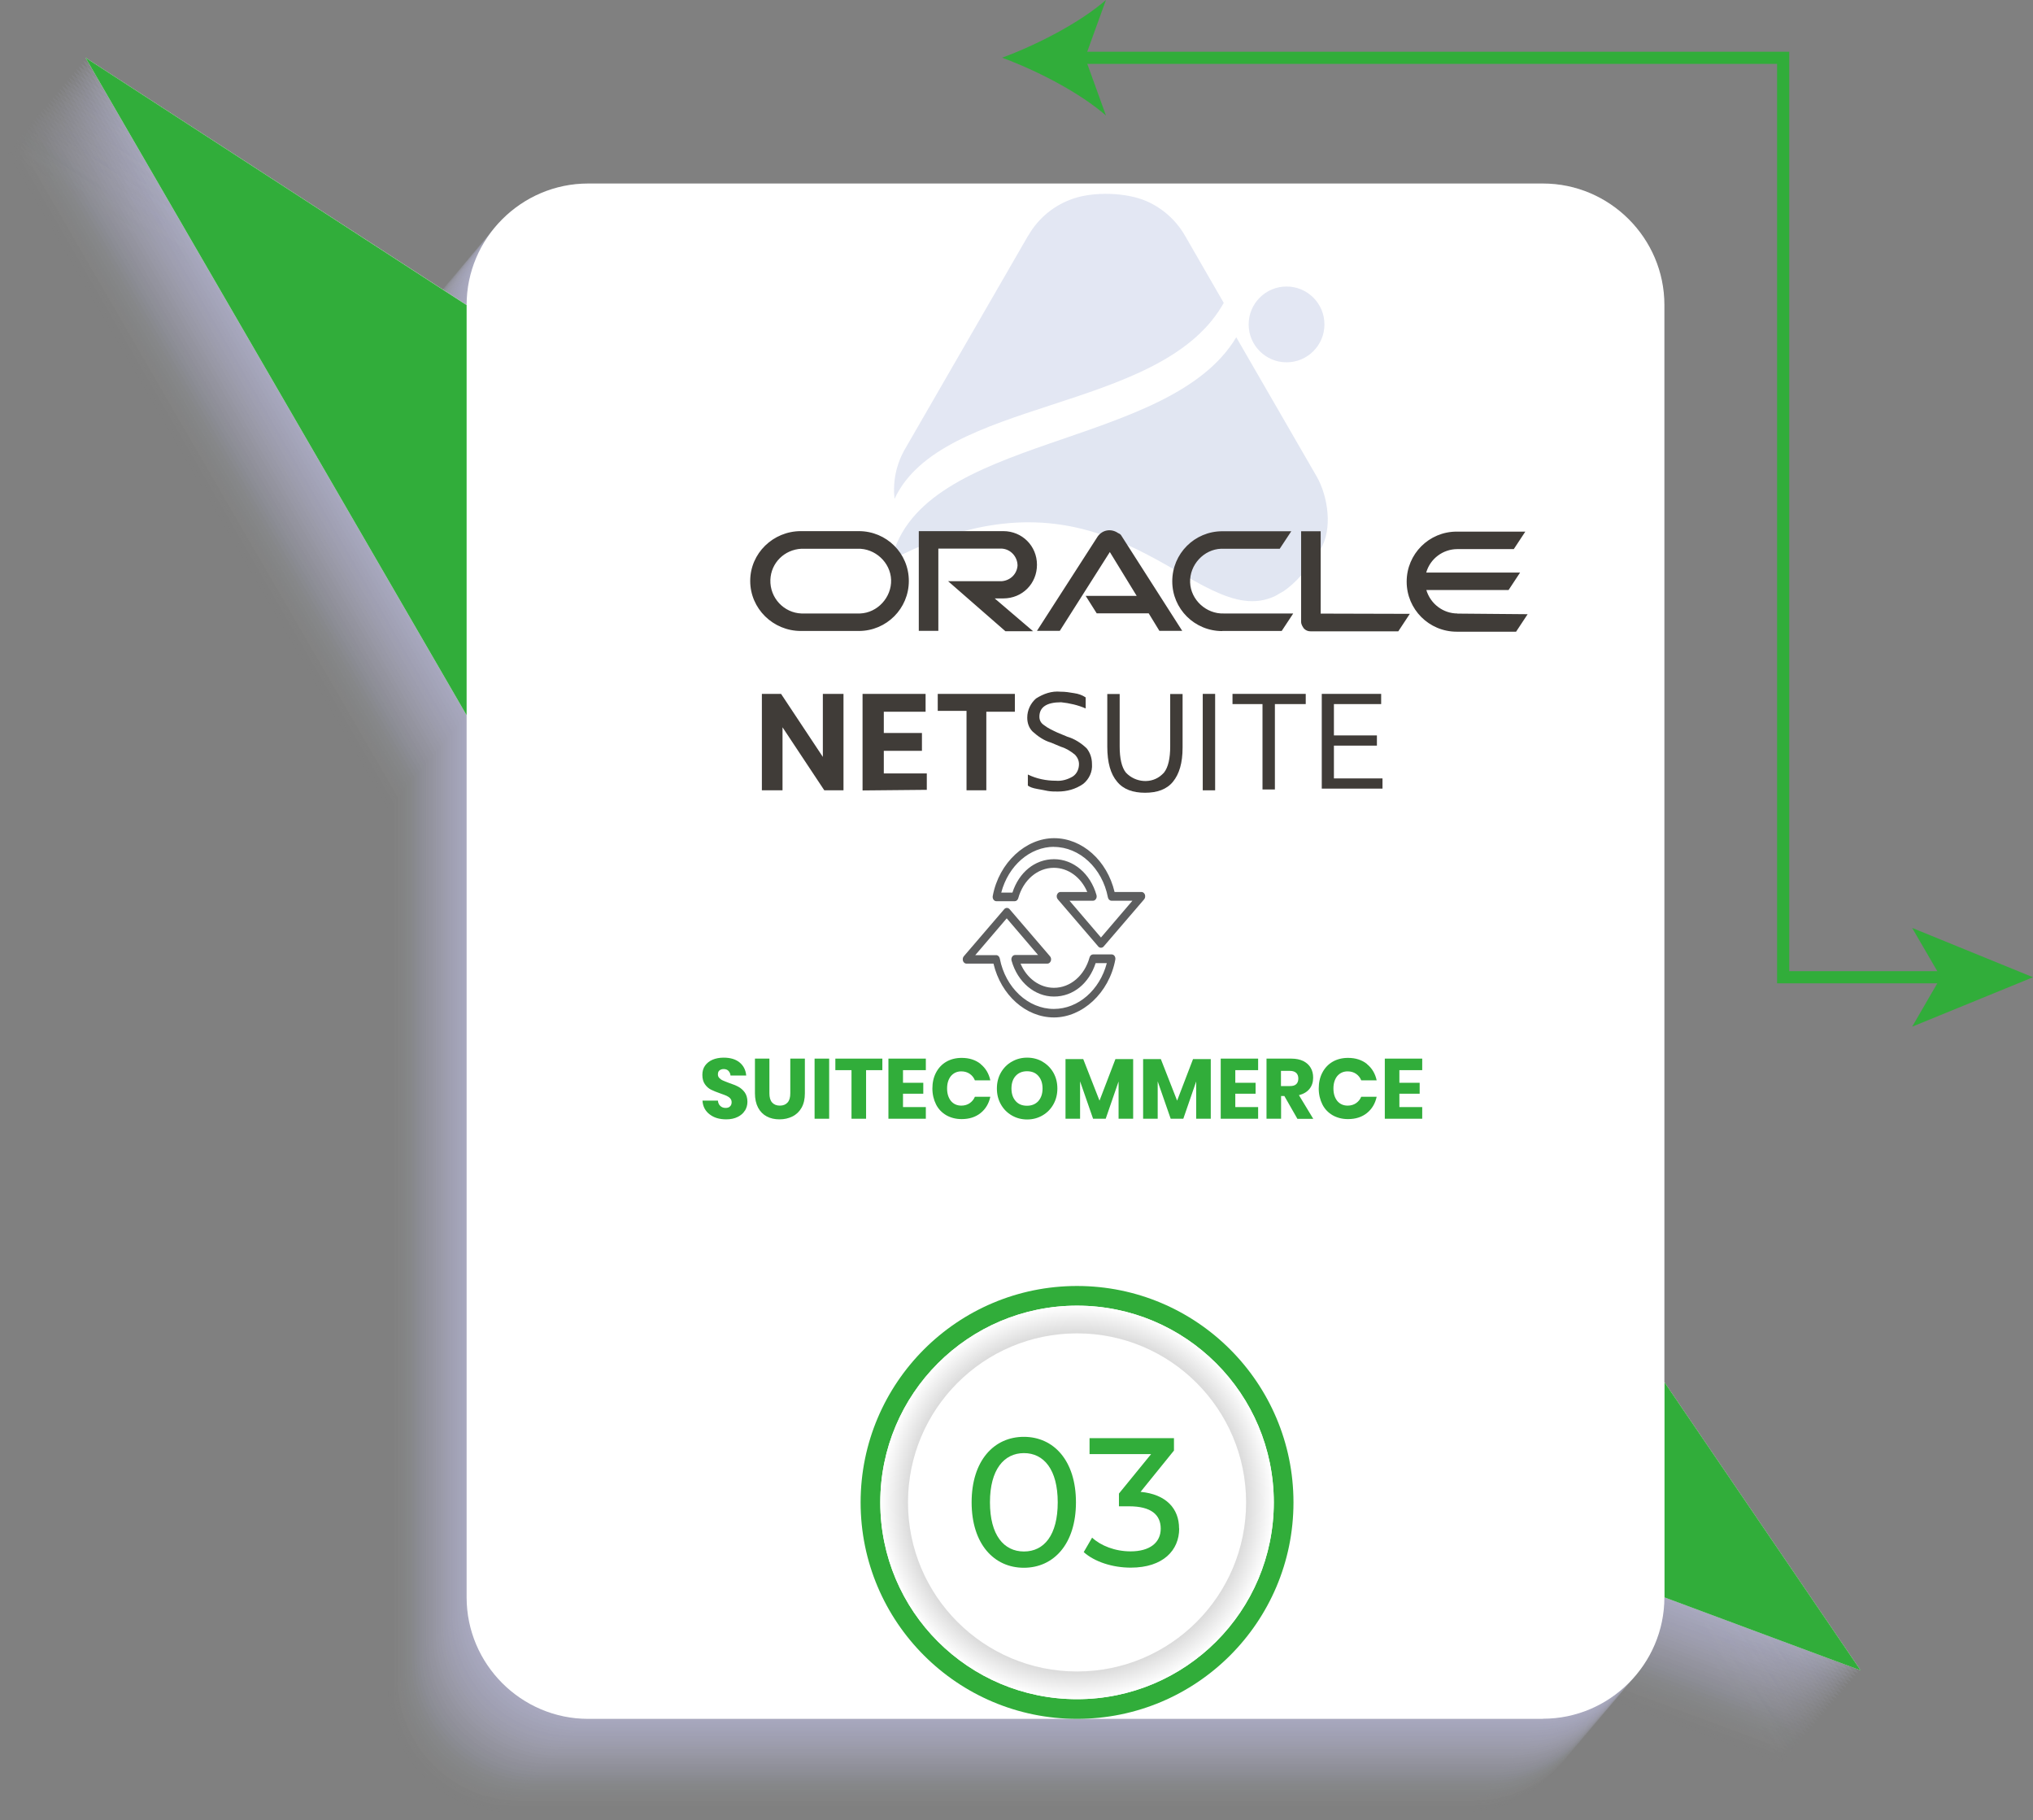 <svg xmlns="http://www.w3.org/2000/svg" xmlns:xlink="http://www.w3.org/1999/xlink" viewBox="0 0 167.39 149.87"><rect x="0" y="0" width="167.39" height="149.87" fill="#808080" stroke="none"/><defs><style>      .cls-1 {        fill: #aaafc3;        opacity: .04;      }      .cls-2 {        fill: #b3b6d0;        opacity: .08;      }      .cls-3 {        fill: #a9aec2;        opacity: .04;      }      .cls-4 {        fill: #5d5e5f;      }      .cls-5, .cls-6 {        fill-rule: evenodd;      }      .cls-5, .cls-6, .cls-7, .cls-8 {        opacity: .16;      }      .cls-5, .cls-8 {        fill: #4d68b0;      }      .cls-9 {        fill: #403c38;      }      .cls-10 {        fill: #b8bbd8;        opacity: .11;      }      .cls-11 {        fill: #b7bad6;        opacity: .1;      }      .cls-12 {        fill: url(#radial-gradient);        mix-blend-mode: multiply;      }      .cls-13 {        fill: #afb3ca;        opacity: .06;      }      .cls-14 {        fill: #fff;      }      .cls-15 {        fill: #bcbedd;        opacity: .12;      }      .cls-16 {        opacity: .68;      }      .cls-17 {        fill: #bfc0e1;        opacity: .14;      }      .cls-18 {        fill: #a2a9b8;        opacity: 0;      }      .cls-19 {        fill: #a6acbe;        opacity: .02;      }      .cls-20 {        fill: #c0c1e3;        opacity: .14;      }      .cls-21 {        isolation: isolate;      }      .cls-22 {        fill: #a8adc1;        opacity: .03;      }      .cls-23 {        fill: #a4aabb;        opacity: .01;      }      .cls-24 {        fill: #c3c3e7;        opacity: .16;      }      .cls-6 {        fill: #4262ac;      }      .cls-25 {        fill: #b5b8d4;        opacity: .09;      }      .cls-26 {        fill: #b9bbd9;        opacity: .11;      }      .cls-27 {        fill: #a1a8b7;        opacity: 0;      }      .cls-28 {        fill: #a5abbc;        opacity: .02;      }      .cls-29 {        fill: #bdbfde;        opacity: .13;      }      .cls-30 {        fill: #b2b5ce;        opacity: .08;      }      .cls-31 {        fill: #b1b4cd;        opacity: .07;      }      .cls-32 {        fill: #bebfe0;        opacity: .13;      }      .cls-33 {        fill: #babcda;        opacity: .12;      }      .cls-34 {        fill: #adb1c7;        opacity: .05;      }      .cls-35 {        fill: #a7adbf;        opacity: .03;      }      .cls-36 {        fill: #b6b9d5;        opacity: .1;      }      .cls-37 {        fill: #aeb2c9;        opacity: .06;      }      .cls-7 {        fill: #c4c4e8;      }      .cls-38 {        fill: #c2c2e5;        opacity: .15;      }      .cls-39 {        fill: #b3b7d1;        opacity: .08;      }      .cls-40 {        fill: #abb0c5;        opacity: .04;      }      .cls-41 {        fill: #a3aaba;        opacity: 0;      }      .cls-42 {        fill: #c1c2e4;        opacity: .15;      }      .cls-43 {        fill: #b0b4cb;        opacity: .07;      }      .cls-44 {        fill: #31ad3a;      }      .cls-45 {        fill: #acb1c6;        opacity: .05;      }      .cls-46 {        fill: #b4b8d2;        opacity: .09;      }      .cls-47 {        fill: #bbbddc;        opacity: .12;      }    </style><radialGradient id="radial-gradient" cx="88.68" cy="123.7" fx="88.68" fy="123.7" r="16.2" gradientUnits="userSpaceOnUse"><stop offset="0" stop-color="#000"></stop><stop offset="1" stop-color="#fff"></stop></radialGradient></defs><g class="cls-21"><g id="Layer_1" data-name="Layer 1"><g class="cls-16"><path class="cls-27" d="M120,149.87H41.38c-5.5,0-10-4.5-10-10v-72.63L0,13.11l31.38,20.36c0-5.5,4.5-10,10-10h78.62c5.5,0,10,4.5,10,10v88.69l16.15,23.72-16.15-6.01c0,5.5-4.5,10-10,10Z"></path><path class="cls-18" d="M120.2,149.64H41.58c-5.5,0-10-4.5-10-10v-72.63L.2,12.88l31.38,20.36c0-5.5,4.5-10,10-10h78.62c5.5,0,10,4.5,10,10v88.69l16.15,23.72-16.15-6.01c0,5.5-4.5,10-10,10Z"></path><path class="cls-41" d="M120.4,149.41H41.77c-5.5,0-10-4.5-10-10v-72.63L.39,12.64l31.38,20.36c0-5.5,4.5-10,10-10h78.62c5.5,0,10,4.5,10,10v88.69l16.15,23.72-16.15-6.01c0,5.5-4.5,10-10,10Z"></path><path class="cls-23" d="M120.59,149.18H41.97c-5.5,0-10-4.5-10-10v-72.63L.59,12.41l31.38,20.36c0-5.5,4.5-10,10-10h78.62c5.5,0,10,4.5,10,10v88.69l16.15,23.72-16.15-6.01c0,5.5-4.5,10-10,10Z"></path><path class="cls-28" d="M120.79,148.95H42.16c-5.5,0-10-4.5-10-10v-72.63L.78,12.18l31.38,20.36c0-5.5,4.5-10,10-10h78.62c5.5,0,10,4.5,10,10v88.69l16.15,23.72-16.15-6.01c0,5.5-4.5,10-10,10Z"></path><path class="cls-19" d="M120.98,148.71H42.36c-5.5,0-10-4.5-10-10v-72.63L.98,11.95l31.38,20.36c0-5.5,4.5-10,10-10h78.62c5.5,0,10,4.5,10,10v88.69l16.15,23.72-16.15-6.01c0,5.5-4.5,10-10,10Z"></path><path class="cls-35" d="M121.18,148.48H42.55c-5.5,0-10-4.5-10-10v-72.63L1.17,11.72l31.38,20.36c0-5.5,4.5-10,10-10h78.62c5.5,0,10,4.5,10,10v88.69l16.15,23.72-16.15-6.01c0,5.5-4.5,10-10,10Z"></path><path class="cls-22" d="M121.37,148.25H42.75c-5.5,0-10-4.5-10-10v-72.63L1.37,11.48l31.38,20.36c0-5.5,4.5-10,10-10h78.62c5.5,0,10,4.5,10,10v88.69l16.15,23.72-16.15-6.01c0,5.5-4.5,10-10,10Z"></path><path class="cls-3" d="M121.57,148.02H42.95c-5.5,0-10-4.5-10-10v-72.63L1.56,11.25l31.38,20.36c0-5.5,4.5-10,10-10h78.62c5.5,0,10,4.5,10,10v88.69l16.15,23.72-16.15-6.01c0,5.5-4.5,10-10,10Z"></path><path class="cls-1" d="M121.76,147.79H43.14c-5.5,0-10-4.5-10-10v-72.63L1.76,11.02l31.38,20.36c0-5.5,4.5-10,10-10h78.62c5.5,0,10,4.5,10,10v88.69l16.15,23.72-16.15-6.01c0,5.5-4.5,10-10,10Z"></path><path class="cls-40" d="M121.96,147.55H43.34c-5.5,0-10-4.5-10-10v-72.63L1.96,10.79l31.38,20.36c0-5.5,4.5-10,10-10h78.62c5.5,0,10,4.5,10,10v88.69l16.15,23.72-16.15-6.01c0,5.5-4.5,10-10,10Z"></path><path class="cls-45" d="M122.16,147.32H43.53c-5.5,0-10-4.5-10-10v-72.63L2.15,10.56l31.38,20.36c0-5.5,4.5-10,10-10h78.62c5.5,0,10,4.5,10,10v88.69l16.15,23.72-16.15-6.01c0,5.5-4.5,10-10,10Z"></path><path class="cls-34" d="M122.35,147.09H43.73c-5.5,0-10-4.5-10-10v-72.63L2.35,10.32l31.38,20.36c0-5.5,4.5-10,10-10h78.62c5.5,0,10,4.5,10,10v88.69l16.15,23.72-16.15-6.01c0,5.5-4.5,10-10,10Z"></path><path class="cls-37" d="M122.55,146.86H43.92c-5.5,0-10-4.5-10-10v-72.63L2.54,10.09l31.38,20.36c0-5.5,4.5-10,10-10h78.62c5.5,0,10,4.5,10,10v88.69l16.15,23.72-16.15-6.01c0,5.5-4.5,10-10,10Z"></path><path class="cls-13" d="M122.74,146.63H44.12c-5.5,0-10-4.5-10-10V64L2.74,9.86l31.38,20.36c0-5.5,4.5-10,10-10h78.62c5.5,0,10,4.5,10,10v88.69l16.15,23.72-16.15-6.01c0,5.5-4.5,10-10,10Z"></path><path class="cls-43" d="M122.94,146.39H44.31c-5.5,0-10-4.5-10-10V63.76L2.93,9.63l31.38,20.36c0-5.5,4.5-10,10-10h78.62c5.5,0,10,4.5,10,10v88.69l16.15,23.72-16.15-6.01c0,5.5-4.5,10-10,10Z"></path><path class="cls-31" d="M123.13,146.16H44.51c-5.5,0-10-4.5-10-10V63.53L3.13,9.4l31.38,20.36c0-5.5,4.5-10,10-10h78.62c5.5,0,10,4.5,10,10v88.69l16.15,23.72-16.15-6.01c0,5.5-4.5,10-10,10Z"></path><path class="cls-30" d="M123.33,145.93H44.71c-5.5,0-10-4.5-10-10V63.3L3.32,9.16l31.38,20.36c0-5.5,4.5-10,10-10h78.62c5.5,0,10,4.5,10,10v88.69l16.15,23.72-16.15-6.01c0,5.5-4.5,10-10,10Z"></path><path class="cls-2" d="M123.52,145.7H44.9c-5.5,0-10-4.5-10-10V63.07L3.52,8.93l31.38,20.36c0-5.5,4.5-10,10-10h78.62c5.5,0,10,4.5,10,10v88.69l16.15,23.72-16.15-6.01c0,5.5-4.5,10-10,10Z"></path><path class="cls-39" d="M123.72,145.47H45.1c-5.5,0-10-4.5-10-10V62.84L3.72,8.7l31.38,20.36c0-5.5,4.5-10,10-10h78.62c5.5,0,10,4.5,10,10v88.69l16.15,23.72-16.15-6.01c0,5.5-4.5,10-10,10Z"></path><path class="cls-46" d="M123.92,145.23H45.29c-5.5,0-10-4.5-10-10V62.6L3.91,8.47l31.38,20.36c0-5.5,4.5-10,10-10h78.62c5.5,0,10,4.5,10,10v88.69l16.15,23.72-16.15-6.01c0,5.5-4.5,10-10,10Z"></path><path class="cls-25" d="M124.11,145H45.49c-5.5,0-10-4.5-10-10V62.37L4.11,8.24l31.38,20.36c0-5.5,4.5-10,10-10h78.62c5.5,0,10,4.5,10,10v88.69l16.15,23.72-16.15-6.01c0,5.5-4.5,10-10,10Z"></path><path class="cls-36" d="M124.31,144.77H45.68c-5.5,0-10-4.5-10-10V62.14L4.3,8l31.38,20.36c0-5.5,4.5-10,10-10h78.62c5.5,0,10,4.5,10,10v88.69l16.15,23.72-16.15-6.01c0,5.5-4.5,10-10,10Z"></path><path class="cls-11" d="M124.5,144.54H45.88c-5.5,0-10-4.5-10-10V61.91L4.5,7.77l31.38,20.36c0-5.5,4.5-10,10-10h78.62c5.5,0,10,4.5,10,10v88.69l16.15,23.72-16.15-6.01c0,5.5-4.5,10-10,10Z"></path><path class="cls-10" d="M124.7,144.31H46.08c-5.5,0-10-4.5-10-10V61.68L4.69,7.54l31.38,20.36c0-5.5,4.5-10,10-10h78.62c5.5,0,10,4.5,10,10v88.69l16.15,23.72-16.15-6.01c0,5.5-4.5,10-10,10Z"></path><path class="cls-26" d="M124.89,144.07H46.27c-5.5,0-10-4.5-10-10V61.44L4.89,7.31l31.38,20.36c0-5.5,4.5-10,10-10h78.62c5.5,0,10,4.5,10,10v88.69l16.15,23.72-16.15-6.01c0,5.5-4.5,10-10,10Z"></path><path class="cls-33" d="M125.09,143.84H46.47c-5.5,0-10-4.5-10-10V61.21L5.09,7.07l31.38,20.36c0-5.5,4.5-10,10-10h78.62c5.5,0,10,4.5,10,10v88.69l16.15,23.72-16.15-6.01c0,5.5-4.5,10-10,10Z"></path><path class="cls-47" d="M125.28,143.61H46.66c-5.5,0-10-4.5-10-10V60.98L5.28,6.84l31.38,20.36c0-5.5,4.5-10,10-10h78.62c5.5,0,10,4.5,10,10v88.69l16.15,23.72-16.15-6.01c0,5.5-4.5,10-10,10Z"></path><path class="cls-15" d="M125.48,143.38H46.86c-5.5,0-10-4.5-10-10V60.75L5.48,6.61l31.38,20.36c0-5.5,4.5-10,10-10h78.62c5.5,0,10,4.5,10,10v88.69l16.15,23.72-16.15-6.01c0,5.5-4.5,10-10,10Z"></path><path class="cls-29" d="M125.68,143.15H47.05c-5.5,0-10-4.5-10-10V60.52L5.67,6.38l31.38,20.36c0-5.5,4.5-10,10-10h78.62c5.5,0,10,4.5,10,10v88.69l16.15,23.72-16.15-6.01c0,5.5-4.5,10-10,10Z"></path><path class="cls-32" d="M125.87,142.91H47.25c-5.5,0-10-4.5-10-10V60.28L5.87,6.15l31.38,20.36c0-5.5,4.5-10,10-10h78.62c5.5,0,10,4.5,10,10v88.69l16.15,23.72-16.15-6.01c0,5.5-4.5,10-10,10Z"></path><path class="cls-17" d="M126.07,142.68H47.44c-5.5,0-10-4.5-10-10V60.05L6.06,5.91l31.38,20.36c0-5.5,4.5-10,10-10h78.62c5.5,0,10,4.5,10,10v88.69l16.15,23.72-16.15-6.01c0,5.5-4.5,10-10,10Z"></path><path class="cls-20" d="M126.26,142.45H47.64c-5.5,0-10-4.5-10-10V59.82L6.26,5.68l31.38,20.36c0-5.5,4.5-10,10-10h78.62c5.5,0,10,4.5,10,10v88.69l16.15,23.72-16.15-6.01c0,5.5-4.5,10-10,10Z"></path><path class="cls-42" d="M126.46,142.22H47.84c-5.5,0-10-4.5-10-10V59.59L6.45,5.45l31.38,20.36c0-5.5,4.5-10,10-10h78.62c5.5,0,10,4.5,10,10v88.69l16.15,23.72-16.15-6.01c0,5.5-4.5,10-10,10Z"></path><path class="cls-38" d="M126.65,141.99H48.03c-5.5,0-10-4.5-10-10V59.36L6.65,5.22l31.38,20.36c0-5.5,4.5-10,10-10h78.62c5.5,0,10,4.5,10,10v88.69l16.15,23.72-16.15-6.01c0,5.5-4.5,10-10,10Z"></path><path class="cls-24" d="M126.85,141.75H48.23c-5.5,0-10-4.5-10-10V59.12L6.85,4.99l31.38,20.36c0-5.5,4.5-10,10-10h78.62c5.5,0,10,4.5,10,10v88.69l16.15,23.72-16.15-6.01c0,5.5-4.5,10-10,10Z"></path><path class="cls-7" d="M127.05,141.52H48.42c-5.5,0-10-4.5-10-10V58.89L7.04,4.75l31.38,20.36c0-5.5,4.5-10,10-10h78.62c5.5,0,10,4.5,10,10v88.69l16.15,23.72-16.15-6.01c0,5.5-4.5,10-10,10Z"></path></g><path class="cls-14" d="M127.05,141.52H48.42c-5.5,0-10-4.5-10-10V58.89L7.04,4.75l31.38,20.36c0-5.5,4.5-10,10-10h78.62c5.5,0,10,4.5,10,10v88.69l16.15,23.72-16.15-6.01c0,5.5-4.5,10-10,10Z"></path><circle class="cls-44" cx="88.68" cy="123.7" r="17.82"></circle><circle class="cls-12" cx="88.68" cy="123.7" r="16.2"></circle><circle class="cls-12" cx="88.68" cy="123.7" r="16.2"></circle><circle class="cls-14" cx="88.68" cy="123.7" r="13.92"></circle><g><polygon class="cls-44" points="160.33 80.96 146.32 80.96 146.32 5.26 88.54 5.26 88.54 4.26 147.32 4.26 147.32 79.96 160.33 79.96 160.33 80.96"></polygon><path class="cls-44" d="M82.51,4.75c2.84,1.05,6.36,2.85,8.55,4.76l-1.72-4.76,1.72-4.75c-2.18,1.9-5.71,3.7-8.55,4.75Z"></path><polygon class="cls-44" points="167.39 80.46 157.44 84.53 159.8 80.46 157.44 76.4 167.39 80.46"></polygon></g><polygon class="cls-44" points="7.04 4.75 38.42 25.12 38.42 58.89 7.04 4.75"></polygon><polygon class="cls-44" points="137.05 113.81 153.2 137.53 137.05 131.52 137.05 113.81"></polygon><path class="cls-5" d="M84.66,19.39l-10.14,17.57c-.75,1.29-1.02,2.74-.87,4.12,3.85-8.3,21.69-7.07,26.95-15.87l.16-.27-3.2-5.55c-.76-1.31-1.89-2.28-3.19-2.84-1.65-.71-4.26-.78-5.97-.21-1.52.51-2.87,1.55-3.73,3.05Z"></path><path class="cls-6" d="M73.39,46.1c18.3-9.47,24.94,6.09,31.59,2.98l.73-.42c.95-.65,1.93-1.74,2.99-3.4,1.06-1.66.64-4.42-.29-6.03l-6.62-11.46c-5.56,9.31-25.96,7.9-28.4,18.34Z"></path><circle class="cls-8" cx="105.93" cy="26.71" r="3.12"></circle><g><path class="cls-9" d="M62.73,65.07v-7.94h1.58l3.44,5.19v-5.19h1.7v7.94h-1.58l-3.44-5.19v5.19h-1.7Z"></path><path class="cls-9" d="M71.02,65.07v-7.94h5.19v1.47h-3.44v1.75h3.14v1.47h-3.14v1.86h3.54v1.35l-5.28.05Z"></path><path class="cls-9" d="M79.58,65.07v-6.54h-2.37v-1.4h6.35v1.47h-2.35v6.47h-1.63Z"></path><path class="cls-9" d="M84.63,64.68v-.91c.72.35,1.51.51,2.3.51.51.05,1.02-.12,1.4-.35.35-.23.51-.63.51-1.02,0-.28-.12-.56-.35-.79-.35-.28-.72-.51-1.12-.63l-.84-.35c-.56-.16-1.07-.51-1.51-.91-.28-.28-.44-.67-.44-1.14,0-.63.28-1.19.72-1.58.63-.4,1.3-.63,2.02-.56.4,0,.72.05,1.12.12.35.05.67.16.95.35v.91c-.63-.28-1.35-.44-2.02-.51-1.19,0-1.79.4-1.79,1.19,0,.28.12.51.35.67.35.28.72.44,1.12.63l.84.35c.56.16,1.12.51,1.58.95.28.35.44.79.44,1.3.05.63-.23,1.23-.72,1.63-.63.44-1.35.63-2.09.63-.28,0-.56,0-.84-.05s-.56-.12-.84-.16c-.4-.07-.63-.16-.79-.28Z"></path><path class="cls-9" d="M91.17,61.47v-4.33h1.02v4.33c0,.95.16,1.7.51,2.14.79.84,2.14.95,2.98.16l.16-.16c.35-.44.51-1.19.51-2.14v-4.33h1.02v4.4c0,1.3-.28,2.19-.79,2.82s-1.3.91-2.3.91-1.79-.28-2.3-.91c-.54-.63-.81-1.58-.81-2.89Z"></path><path class="cls-9" d="M99.03,65.07v-7.94h1.02v7.94h-1.02Z"></path><path class="cls-9" d="M103.95,65.07v-7.1h-2.47v-.84h6.03v.84h-2.54v7.03h-1.02v.07Z"></path><path class="cls-9" d="M108.83,65.07v-7.94h4.89v.84h-3.89v2.58h3.54v.84h-3.54v2.7h4v.84h-5v.14h0Z"></path><path class="cls-9" d="M89.38,49.06h4.21l-2.21-3.61-4.12,6.49h-1.88l5-7.77c.4-.56,1.12-.67,1.68-.28.12.05.23.12.28.23l5,7.82h-1.88l-.88-1.44h-4.28l-.91-1.44M108.74,50.51v-6.77h-1.61v7.45c0,.23.12.4.23.56.16.16.33.23.56.23h7.21l.95-1.44-7.35-.02M82.61,49.27c1.56,0,2.77-1.21,2.77-2.77s-1.23-2.77-2.77-2.77h-6.96v8.21h1.61v-6.77h5.24c.72.05,1.28.67,1.28,1.4-.05.67-.56,1.21-1.28,1.28h-4.44l4.72,4.12h2.28l-3.16-2.7h.72M65.94,51.95h4.77c2.28,0,4.12-1.84,4.12-4.12s-1.84-4.1-4.12-4.1h-4.77c-2.28,0-4.17,1.82-4.17,4.1s1.88,4.12,4.17,4.12M70.6,50.51h-4.61c-1.44-.05-2.61-1.28-2.56-2.77.05-1.4,1.16-2.49,2.56-2.56h4.61c1.44-.05,2.72,1.12,2.77,2.56.05,1.44-1.12,2.72-2.56,2.77h-.21M100.64,51.95h4.89l.95-1.44h-5.72c-1.44.05-2.72-1.12-2.77-2.56-.05-1.44,1.12-2.72,2.56-2.77h4.82l.95-1.44h-5.68c-2.28,0-4.12,1.84-4.12,4.12s1.84,4.1,4.12,4.1M120,50.51c-1.16,0-2.21-.77-2.56-1.93h6.77l.95-1.44h-7.73c.33-1.16,1.4-1.93,2.56-1.93h4.65l.95-1.44h-5.65c-2.28,0-4.12,1.84-4.12,4.12s1.84,4.12,4.12,4.12h4.89l.95-1.44-5.79-.05"></path></g><g><path class="cls-4" d="M79.58,79.34h2.22c.61,2.58,2.66,4.43,4.98,4.43s4.54-2,5.05-4.76c.02-.1,0-.21-.06-.3-.06-.08-.14-.13-.24-.13h-1.53c-.13,0-.25.1-.29.25-.41,1.49-1.58,2.5-2.93,2.5-1.18,0-2.24-.78-2.75-1.99h2.21c.12,0,.23-.09.28-.22.05-.13.02-.29-.07-.39l-3.33-3.88c-.11-.13-.32-.13-.43,0l-3.33,3.88c-.09.1-.11.25-.07.39.05.13.16.22.28.22ZM85.51,78.63h-1.93c-.1,0-.19.05-.25.15s-.07.21-.04.32c.5,1.76,1.9,2.95,3.49,2.95s2.89-1.09,3.43-2.75h.92c-.58,2.21-2.35,3.77-4.36,3.77-2.12,0-3.99-1.75-4.45-4.15-.03-.16-.15-.28-.3-.28h-1.72l2.59-3.03,2.59,3.03Z"></path><path class="cls-4" d="M82.02,74.2h1.53c.13,0,.25-.1.29-.25.41-1.49,1.58-2.5,2.93-2.5,1.18,0,2.24.78,2.75,1.99h-2.21c-.12,0-.23.09-.28.22-.05.13-.02.29.07.39l3.33,3.88c.06.07.14.1.22.1s.16-.03.22-.1l3.33-3.88c.09-.1.11-.25.07-.39-.05-.13-.16-.22-.28-.22h-2.22c-.61-2.58-2.66-4.43-4.98-4.43s-4.54,2-5.05,4.76c-.02.1,0,.21.06.3.06.08.14.13.24.13ZM86.77,69.73c2.12,0,3.99,1.75,4.45,4.15.03.16.15.28.3.28h1.72l-2.59,3.03-2.59-3.03h1.93c.1,0,.19-.05.25-.15.06-.09.07-.21.04-.32-.5-1.76-1.9-2.95-3.49-2.95s-2.89,1.09-3.43,2.75h-.92c.58-2.21,2.35-3.77,4.36-3.77Z"></path></g><g><path class="cls-44" d="M80,123.69c0-3.43,1.84-5.39,4.3-5.39s4.29,1.96,4.29,5.39-1.83,5.39-4.29,5.39-4.3-1.96-4.3-5.39ZM87.09,123.69c0-2.69-1.14-4.05-2.78-4.05s-2.8,1.35-2.8,4.05,1.14,4.05,2.8,4.05,2.78-1.35,2.78-4.05Z"></path><path class="cls-44" d="M97.09,125.85c0,1.78-1.31,3.22-3.99,3.22-1.5,0-2.98-.48-3.87-1.28l.69-1.19c.71.66,1.88,1.13,3.17,1.13,1.58,0,2.48-.72,2.48-1.87s-.8-1.84-2.6-1.84h-.84v-1.05l2.65-3.25h-5.07v-1.31h6.95v1.02l-2.75,3.4c2.11.2,3.17,1.38,3.17,3.01Z"></path></g><g><path class="cls-44" d="M61.33,91.44c-.13.22-.33.39-.59.52-.26.13-.57.2-.94.2-.56,0-1.01-.13-1.37-.41-.36-.27-.56-.65-.59-1.13h1.27c.02.19.08.33.2.44s.26.16.44.16c.15,0,.28-.04.36-.13.09-.08.13-.2.13-.34,0-.13-.04-.23-.12-.32s-.18-.15-.3-.21c-.12-.05-.29-.12-.5-.19-.31-.11-.57-.21-.77-.31-.2-.1-.37-.25-.51-.45-.14-.2-.21-.46-.21-.77,0-.29.07-.55.22-.76.15-.21.36-.38.62-.49s.57-.17.91-.17c.55,0,.99.13,1.31.39.32.26.51.62.55,1.08h-1.29c-.02-.16-.08-.29-.18-.39s-.23-.14-.39-.14c-.14,0-.25.04-.34.11-.09.07-.13.18-.13.33,0,.12.04.22.12.3.08.08.17.15.29.2.12.05.28.12.5.2.32.11.58.21.78.32.2.11.37.26.52.46.14.2.22.46.22.78,0,.26-.07.5-.2.72Z"></path><path class="cls-44" d="M63.35,87.16v2.86c0,.33.07.58.22.75s.36.26.64.26.49-.09.64-.26.22-.42.22-.75v-2.86h1.2v2.86c0,.47-.09.86-.27,1.18-.18.32-.43.56-.75.72s-.67.24-1.07.24-.75-.08-1.05-.24c-.3-.16-.54-.4-.71-.72-.17-.32-.26-.72-.26-1.18v-2.86h1.19Z"></path><path class="cls-44" d="M68.27,87.16v4.95h-1.2v-4.95h1.2Z"></path><path class="cls-44" d="M72.65,87.16v.95h-1.34v4h-1.2v-4h-1.33v-.95h3.88Z"></path><path class="cls-44" d="M74.35,88.11v1.04h1.67v.9h-1.67v1.1h1.88v.96h-3.08v-4.95h3.08v.95h-1.88Z"></path><path class="cls-44" d="M80.74,87.61c.41.33.68.78.8,1.34h-1.27c-.09-.23-.24-.41-.43-.54-.19-.13-.42-.2-.69-.2-.35,0-.63.13-.85.38-.21.26-.32.6-.32,1.03s.11.77.32,1.03c.21.25.5.38.85.38.27,0,.5-.07.69-.2.19-.13.34-.31.43-.53h1.27c-.12.56-.39,1.01-.8,1.34-.41.33-.93.5-1.56.5-.48,0-.9-.11-1.27-.32-.36-.21-.65-.51-.84-.89s-.3-.82-.3-1.31.1-.93.3-1.31.48-.68.84-.89c.36-.21.79-.32,1.27-.32.63,0,1.15.17,1.56.5Z"></path><path class="cls-44" d="M85.83,87.41c.38.22.68.52.9.9.22.39.33.82.33,1.31s-.11.92-.33,1.31c-.22.39-.52.69-.9.91s-.8.33-1.26.33-.88-.11-1.26-.33-.68-.52-.9-.91c-.22-.39-.33-.82-.33-1.31s.11-.92.33-1.31c.22-.38.52-.69.9-.9.38-.22.8-.33,1.26-.33s.89.11,1.27.33ZM83.63,88.58c-.23.25-.35.6-.35,1.04s.12.78.35,1.04.54.38.93.38.7-.13.93-.38c.23-.26.35-.6.35-1.04s-.12-.78-.35-1.04c-.23-.26-.54-.38-.93-.38s-.7.13-.93.38Z"></path><path class="cls-44" d="M93.3,87.2v4.91h-1.2v-3.07l-1.06,3.07h-1.04l-1.07-3.08v3.08h-1.2v-4.91h1.46l1.34,3.42,1.31-3.42h1.46Z"></path><path class="cls-44" d="M99.69,87.2v4.91h-1.2v-3.07l-1.06,3.07h-1.04l-1.07-3.08v3.08h-1.2v-4.91h1.46l1.34,3.42,1.31-3.42h1.46Z"></path><path class="cls-44" d="M101.71,88.11v1.04h1.67v.9h-1.67v1.1h1.88v.96h-3.08v-4.95h3.08v.95h-1.88Z"></path><path class="cls-44" d="M106.82,92.11l-1.07-1.87h-.27v1.87h-1.2v-4.95h2.04c.39,0,.72.07.99.2.27.14.47.32.61.56.14.24.2.5.2.81,0,.36-.1.67-.3.92-.2.25-.49.42-.87.52l1.18,1.95h-1.32ZM105.47,89.42h.74c.24,0,.41-.05.52-.16.11-.1.17-.26.17-.46s-.06-.35-.17-.46c-.12-.11-.29-.17-.52-.17h-.74v1.25Z"></path><path class="cls-44" d="M112.55,87.61c.41.33.68.78.8,1.34h-1.27c-.09-.23-.24-.41-.43-.54-.19-.13-.42-.2-.69-.2-.35,0-.63.13-.85.38-.21.26-.32.6-.32,1.03s.11.77.32,1.03c.21.25.5.38.85.38.27,0,.5-.07.69-.2.19-.13.34-.31.43-.53h1.27c-.12.56-.39,1.01-.8,1.34-.41.33-.93.5-1.56.5-.48,0-.9-.11-1.27-.32-.36-.21-.65-.51-.84-.89s-.3-.82-.3-1.31.1-.93.3-1.31.48-.68.84-.89c.36-.21.79-.32,1.27-.32.63,0,1.15.17,1.56.5Z"></path><path class="cls-44" d="M115.22,88.11v1.04h1.67v.9h-1.67v1.1h1.88v.96h-3.08v-4.95h3.08v.95h-1.88Z"></path></g></g></g></svg>